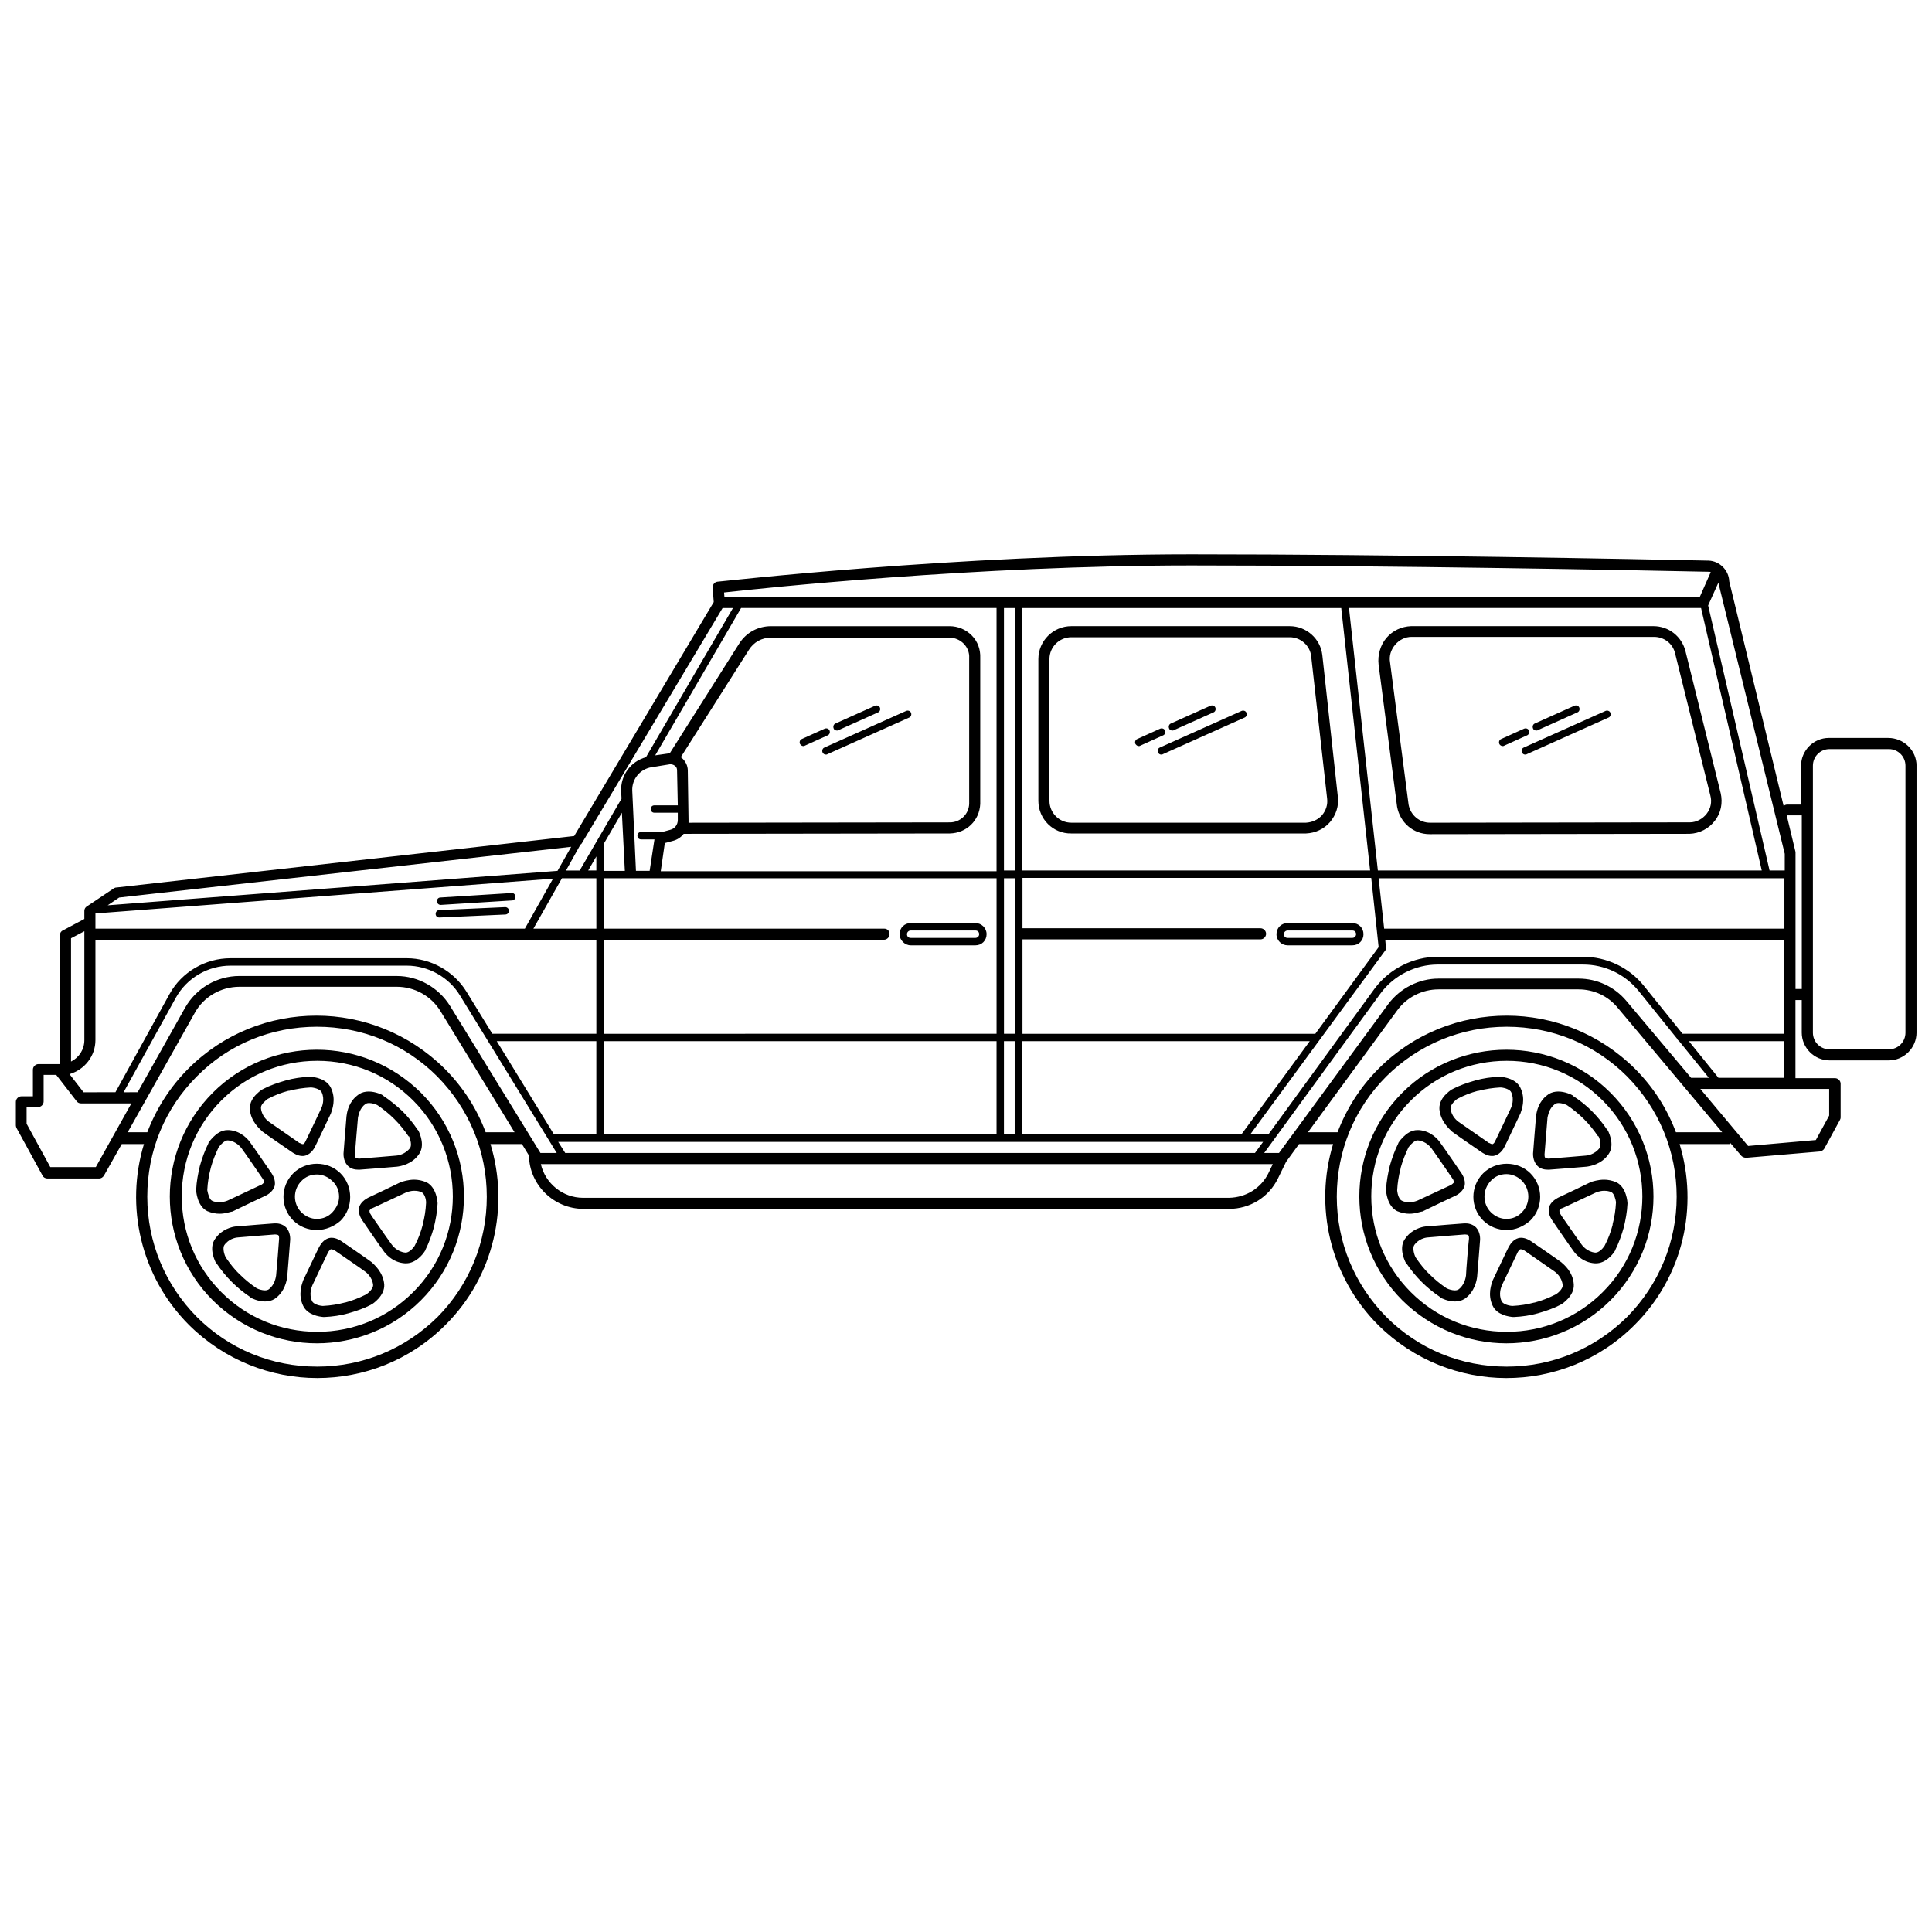 <?xml version="1.0" encoding="UTF-8"?>
<!-- Uploaded to: ICON Repo, www.svgrepo.com, Generator: ICON Repo Mixer Tools -->
<svg width="800px" height="800px" version="1.1" viewBox="144 144 512 512" xmlns="http://www.w3.org/2000/svg">
 <defs>
  <clipPath id="a">
   <path d="m148.09 290h503.81v220h-503.81z"/>
  </clipPath>
 </defs>
 <g clip-path="url(#a)">
  <path d="m364.92 337.01c-0.195-0.492 0-1.078 0.492-1.277l10.5-4.711c0.492-0.195 1.078 0 1.277 0.492 0.195 0.492 0 1.078-0.492 1.277l-10.5 4.711c-0.098 0.098-0.293 0.098-0.391 0.098-0.395-0.004-0.789-0.199-0.887-0.59zm-8.043 4.707c0.098 0 0.293 0 0.391-0.098l6.082-2.746c0.492-0.195 0.688-0.785 0.492-1.277-0.195-0.492-0.785-0.688-1.277-0.492l-6.082 2.746c-0.492 0.195-0.688 0.785-0.492 1.277 0.199 0.297 0.492 0.59 0.887 0.59zm5.102 1.668c0.195 0.391 0.492 0.59 0.883 0.59 0.098 0 0.293 0 0.391-0.098l21.684-9.715c0.492-0.195 0.688-0.785 0.492-1.277-0.195-0.492-0.785-0.688-1.277-0.492l-21.684 9.715c-0.488 0.199-0.684 0.789-0.488 1.277zm92.715-5.789c0.098 0 0.293 0 0.391-0.098l10.5-4.711c0.492-0.195 0.688-0.785 0.492-1.277-0.195-0.492-0.785-0.688-1.277-0.492l-10.5 4.711c-0.492 0.195-0.688 0.785-0.492 1.277 0.102 0.395 0.496 0.59 0.887 0.59zm-8.926 4.121c0.098 0 0.293 0 0.391-0.098l6.082-2.746c0.492-0.195 0.688-0.785 0.492-1.277-0.195-0.492-0.785-0.688-1.277-0.492l-6.082 2.746c-0.492 0.195-0.688 0.785-0.492 1.277 0.199 0.297 0.492 0.59 0.887 0.59zm5.102 1.668c0.195 0.391 0.492 0.59 0.883 0.59 0.098 0 0.293 0 0.391-0.098l21.684-9.715c0.492-0.195 0.688-0.785 0.492-1.277-0.195-0.492-0.785-0.688-1.277-0.492l-21.684 9.715c-0.488 0.199-0.688 0.789-0.488 1.277zm100.27-5.789c0.098 0 0.293 0 0.391-0.098l10.5-4.711c0.492-0.195 0.688-0.785 0.492-1.277-0.195-0.492-0.785-0.688-1.277-0.492l-10.5 4.711c-0.492 0.195-0.688 0.785-0.492 1.277 0.102 0.395 0.496 0.59 0.887 0.59zm-8.926 4.121c0.098 0 0.293 0 0.391-0.098l6.082-2.746c0.492-0.195 0.688-0.785 0.492-1.277-0.195-0.492-0.785-0.688-1.277-0.492l-6.082 2.746c-0.492 0.195-0.688 0.785-0.492 1.277 0.102 0.297 0.492 0.59 0.887 0.59zm5.102 1.668c0.195 0.391 0.492 0.59 0.883 0.59 0.098 0 0.293 0 0.391-0.098l21.684-9.715c0.492-0.195 0.688-0.785 0.492-1.277-0.195-0.492-0.785-0.688-1.277-0.492l-21.684 9.715c-0.488 0.199-0.688 0.789-0.488 1.277zm-128.14 12.852v-37.574c0-4.809 3.926-8.73 8.73-8.73h57.887c4.414 0 8.145 3.336 8.633 7.652l4.121 37.578c0.293 2.453-0.492 4.809-2.059 6.672-1.57 1.863-3.926 2.945-6.379 3.043h-62.203c-4.805 0.094-8.73-3.832-8.73-8.641zm2.941 0c0 3.141 2.551 5.789 5.789 5.789h62.203c1.668-0.098 3.141-0.785 4.219-1.961 1.078-1.277 1.57-2.844 1.375-4.414l-4.219-37.676c-0.293-2.945-2.844-5.102-5.691-5.102h-57.887c-3.141 0-5.789 2.551-5.789 5.789zm89.285-43.168c1.668-1.961 4.023-3.043 6.574-3.141h64.164c4.121 0 7.555 2.746 8.535 6.672l9.32 37.578c0.59 2.551 0.098 5.297-1.57 7.359-1.57 2.059-4.023 3.336-6.672 3.434l-68.875 0.098c-4.316 0-7.848-3.043-8.633-7.262l-4.906-37.676c-0.293-2.551 0.492-5.199 2.062-7.062zm0.98 6.477 4.906 37.676c0.492 2.746 2.844 4.809 5.691 4.809h0.195l68.68-0.098c1.668 0 3.336-0.883 4.414-2.258 1.078-1.375 1.473-3.141 0.98-4.906l-9.32-37.578c-0.59-2.648-2.945-4.414-5.594-4.414h-64.266c-1.668 0-3.238 0.785-4.316 2.059-1.176 1.375-1.664 3.043-1.371 4.711zm-251.56 64.262 18.836-1.176c0.59 0 0.98-0.492 0.883-1.078 0-0.59-0.492-0.98-1.078-0.883l-18.738 1.176c-0.59 0-0.98 0.492-0.883 1.078 0 0.492 0.395 0.883 0.98 0.883zm-0.391 3.336 17.465-0.785c0.59 0 0.98-0.492 0.98-0.98 0-0.59-0.492-0.98-0.98-0.98l-17.465 0.785c-0.59 0-0.98 0.492-0.98 0.98 0 0.59 0.391 0.98 0.98 0.98zm391.47-40.227v70.738c0 4.023-3.336 7.359-7.359 7.359h-15.699c-4.023 0-7.359-3.336-7.359-7.359v-8.633h-1.668v20.703h10.5c0.785 0 1.473 0.688 1.473 1.473v8.93c0 0.293-0.098 0.492-0.195 0.688l-4.121 7.555c-0.195 0.391-0.688 0.688-1.176 0.785l-19.523 1.668c-0.492 0-0.98-0.195-1.277-0.492l-2.945-3.434v0.293h-13.441c5.004 16.387 1.078 35.027-11.969 47.977-9.418 9.418-21.684 14.031-33.945 14.031-12.266 0-24.527-4.711-33.945-14.031-12.949-12.949-16.973-31.594-11.969-47.977h-9.027l-3.434 4.711-2.16 4.414c-2.453 5.004-7.457 8.047-12.949 8.047l-171.11-0.004c-7.848 0-14.324-6.379-14.422-14.129l-1.863-3.043h-8.34c5.004 16.387 1.078 35.027-11.969 47.977-9.418 9.418-21.684 14.031-33.945 14.031-12.266 0-24.527-4.711-33.945-14.031-12.949-12.949-16.973-31.594-11.969-47.977h-5.887l-4.711 8.34c-0.293 0.492-0.785 0.785-1.277 0.785h-13.734c-0.492 0-1.078-0.293-1.277-0.785l-6.867-12.559c-0.098-0.195-0.195-0.492-0.195-0.688v-6.277c0-0.785 0.688-1.473 1.473-1.473h3.043v-7.062c0-0.785 0.688-1.473 1.473-1.473l5.684 0.004v-34.145c0-0.59 0.293-1.078 0.785-1.277l5.691-3.043v-2.16c0-0.492 0.293-0.98 0.688-1.176l7.164-4.809c0.195-0.098 0.391-0.195 0.688-0.195l121.27-13.637 36.988-62.008-0.297-3.824c0-0.785 0.492-1.473 1.277-1.57 0.684 0 63.477-7.258 125.58-7.258 53.668 0 118.52 1.277 137.06 1.668 2.945 0.098 5.394 2.551 5.496 5.496l14.422 59.555c0.293-0.293 0.59-0.391 0.98-0.391h3.629l0.004-10.309c0-4.023 3.336-7.359 7.359-7.359h15.699c4.215 0.004 7.551 3.34 7.551 7.359zm-52.488-48.367v-0.195l-2.648 5.887c0 0.098-0.098 0.195-0.098 0.195l16.285 70.25h4.023v-4.414zm17.465 131.08v-9.715h-25.316l7.848 9.715zm-24.727 0h4.711l-7.945-9.812c-0.195-0.098-0.391-0.293-0.492-0.59l-10.203-12.656c-3.629-4.414-8.93-6.965-14.719-6.965h-38.461c-5.887 0-11.578 2.844-15.109 7.555l-30.906 42.383h3.926l28.941-39.441c3.141-4.219 8.145-6.769 13.344-6.769h37.086c4.906 0 9.516 2.16 12.656 5.887zm-304.93 19.918h4.316l-25.609-41.699c-2.945-4.906-8.438-7.945-14.129-7.945h-46.699c-5.984 0-11.578 3.238-14.52 8.535l-13.832 25.02 3.727-0.004 12.559-22.371c2.945-5.199 8.438-8.438 14.422-8.438l41.695 0.004c5.691 0 11.086 3.043 14.129 7.945zm-124.8-20.898 3.727 4.809 8.441-0.004 14.324-26c3.238-5.887 9.516-9.516 16.188-9.516h46.703c6.379 0 12.461 3.434 15.797 8.832l6.867 11.184h27.57v-24.922h-132.75v26.59c0 4.219-2.844 7.848-6.867 9.027zm150.11-53.863h3.629l1.277-8.34h-3.531c-0.59 0-0.98-0.391-0.98-0.98s0.391-0.98 0.98-0.98h5.594l2.16-0.59c1.176-0.293 1.961-1.375 1.961-2.551v-1.961h-0.195-5.984c-0.59 0-0.98-0.391-0.98-0.98s0.391-0.98 0.98-0.98h5.984 0.195l-0.195-9.32c0-0.492-0.195-0.883-0.59-1.176-0.391-0.293-0.785-0.391-1.277-0.391l-4.906 0.785c-3.043 0.492-5.199 3.141-5.102 6.18zm27.863-69.66-22.762 39.051 3.434-0.492h0.391l18.445-29.141c1.863-2.945 5.004-4.609 8.438-4.609h47.289c2.258 0 4.316 0.883 5.887 2.453 1.57 1.57 2.356 3.727 2.258 5.984v38.656c-0.195 4.414-3.629 7.75-8.047 7.848l-70.543 0.098c-0.688 0.883-1.668 1.57-2.844 1.863l-2.16 0.59-1.078 7.457h88.992v-69.758zm161.1 0 7.652 69.562h101.74l-16.09-69.562zm88.398 112.83h26.883v-24.922h-105.67l0.195 2.16c0 0.195 0 0.492-0.195 0.688l-35.715 48.664h4.809l28.16-38.656c3.926-5.199 10.203-8.34 16.68-8.34h38.461c6.277 0 12.266 2.844 16.188 7.75zm-116.85 26.59 18.055-24.625h-76.234v24.625zm-60.145 0v-24.625l-2.844-0.004v24.625zm-4.805 0v-24.625l-104.1-0.004v24.625zm-106.06 0v-24.625l-26.391-0.004 15.109 24.625zm77.707-52.98c0 0.785-0.688 1.473-1.473 1.473h-74.27v24.922l104.1-0.004v-41.207h-104.1v13.344h74.27c0.883 0 1.473 0.59 1.473 1.473zm129.61 3.434-1.961-18.348h-92.422v13.344h0.098 62.988c0.785 0 1.473 0.688 1.473 1.473s-0.688 1.473-1.473 1.473h-62.988-0.098v25.02h77.508 0.098zm-96.445-18.25h-2.844v41.207h2.844zm203.98 13.344v-13.344h-107.54l1.473 13.344h0.293zm-202.02-84.965v69.562h92.227l-7.652-69.562zm-1.965 0h-2.844v69.562h2.844zm-86.434 56.219v0.688l69.27-0.098c2.746 0 5.004-2.16 5.102-4.906v-38.656c0.098-1.473-0.492-2.844-1.473-3.828-0.98-0.98-2.356-1.57-3.727-1.57h-47.289c-2.453 0-4.609 1.176-5.887 3.238l-18.055 28.453c0.098 0.098 0.195 0.098 0.293 0.195 0.98 0.883 1.57 2.059 1.57 3.336zm-17.664-1.965-4.809 8.242v7.164h5.594zm-6.769 11.578-2.16 3.727h2.16zm-9.121 5.789-7.555 13.344h16.68l-0.004-13.344zm-2.356 0.098-121.27 9.223v4.023h113.81zm186.02 72.703 2.16-2.945h-186.81l1.863 2.945zm-140.69-148.54 0.098 1.277h258.43l2.945-6.672c-0.195-0.098-0.391-0.098-0.688-0.098-18.547-0.395-83.301-1.672-136.97-1.672-56.805 0-114.3 6.082-123.82 7.164zm-37.676 66.422c-0.098 0.195-0.195 0.293-0.391 0.391l-3.828 6.867h3.629l11.086-19.035-0.098-1.961c-0.195-4.219 2.551-7.945 6.574-9.027l23.055-39.539h-2.746zm-125.68 16.48 119.21-9.125 3.629-6.379-119.79 13.445zm-9.711 8.734v32.672c2.16-1.078 3.531-3.238 3.531-5.691v-28.844zm15.992 43.758h-13.344c-0.492 0-0.883-0.195-1.176-0.59l-5.394-6.965h-3.34v7.062c0 0.785-0.688 1.473-1.473 1.473h-3.039v4.414l6.277 11.48h12.066zm94.188 24.723c0-12.066-4.711-23.352-13.148-31.887-8.535-8.535-19.82-13.148-31.887-13.148-12.066 0.004-23.352 4.613-31.789 13.148-8.535 8.535-13.148 19.82-13.148 31.887s4.711 23.352 13.148 31.887c8.535 8.535 19.82 13.148 31.887 13.148 12.066 0 23.352-4.711 31.887-13.148 8.438-8.535 13.051-19.914 13.051-31.887zm7.359-17.07-19.621-32.082c-2.453-4.023-6.867-6.477-11.578-6.477h-41.699c-4.906 0-9.516 2.648-11.871 6.965l-17.758 31.594h5.199c2.356-6.18 5.984-11.969 10.891-16.875 9.418-9.418 21.684-14.031 33.945-14.031 12.266 0 24.527 4.711 33.945 14.031 5.004 5.004 8.633 10.793 10.891 16.875zm199.76 10.891 1.176-2.453h-193.97c1.176 5.102 5.789 8.93 11.184 8.93h171.21c4.516-0.098 8.438-2.551 10.402-6.477zm108.21 6.18c0-12.066-4.711-23.352-13.148-31.887-8.535-8.535-19.82-13.148-31.887-13.148-12.066 0-23.352 4.711-31.887 13.148-8.535 8.535-13.148 19.82-13.148 31.887s4.711 23.352 13.148 31.887c8.535 8.535 19.82 13.148 31.887 13.148 12.066 0 23.352-4.711 31.887-13.148 8.441-8.535 13.148-19.914 13.148-31.887zm12.07-17.07-27.668-32.965c-2.551-3.141-6.379-4.906-10.398-4.906h-37.086c-4.316 0-8.438 2.059-10.988 5.594l-23.645 32.277h7.848c2.356-6.18 5.984-11.969 10.891-16.875 9.418-9.418 21.684-14.031 33.945-14.031 12.266 0 24.527 4.711 33.945 14.031 5.004 5.004 8.633 10.793 10.891 16.875zm17.953-11.48h-23.742l12.656 15.109 17.953-1.57 3.531-6.477v-7.062zm3.141-26.488v-46.016h-3.629c-0.195 0-0.293 0-0.391-0.098l2.356 9.812v0.391 35.91zm27.473-59.164c0-2.453-1.961-4.414-4.414-4.414h-15.699c-2.453 0-4.414 1.961-4.414 4.414v70.738c0 2.453 1.961 4.414 4.414 4.414h15.699c2.453 0 4.414-1.961 4.414-4.414zm-266.57 44.645c0-1.668 1.277-2.945 2.945-2.945h17.168c1.57 0 2.945 1.277 2.945 2.945s-1.277 2.945-2.945 2.945h-17.168c-1.57-0.004-2.945-1.379-2.945-2.945zm1.961 0c0 0.59 0.391 0.98 0.98 0.98h17.168c0.492 0 0.98-0.391 0.98-0.98s-0.391-0.98-0.98-0.98h-17.168c-0.488-0.004-0.98 0.391-0.98 0.98zm120.98 0c0 1.668-1.277 2.945-2.945 2.945h-17.168c-1.57 0-2.945-1.277-2.945-2.945s1.277-2.945 2.945-2.945h17.168c1.668 0 2.945 1.277 2.945 2.945zm-1.965 0c0-0.59-0.391-0.98-0.98-0.98h-17.168c-0.492 0-0.98 0.391-0.98 0.98s0.391 0.98 0.98 0.98h17.168c0.59 0 0.98-0.492 0.98-0.98zm-247.83 41.992c15.207 15.207 15.207 39.832 0 55.043-7.555 7.555-17.562 11.383-27.57 11.383-10.008 0-19.918-3.828-27.57-11.383-15.207-15.207-15.207-39.832 0-55.043 7.555-7.555 17.562-11.383 27.57-11.383 10.008 0 19.918 3.828 27.57 11.383zm-2.059 2.059c-6.769-6.769-15.797-10.5-25.41-10.5-9.613 0-18.641 3.727-25.41 10.5-6.769 6.769-10.5 15.797-10.5 25.41 0 9.613 3.727 18.641 10.5 25.41 6.769 6.769 15.797 10.5 25.41 10.5 9.613 0 18.641-3.727 25.41-10.5 14.027-13.93 14.027-36.789 0-50.82zm-7.656 48.762c0.195 3.043-3.141 5.199-3.336 5.297-0.098 0-0.195 0.098-0.195 0.098-1.863 0.98-3.926 1.668-5.984 2.258s-4.219 0.883-6.277 0.98h-0.195-0.195c-0.98-0.098-4.121-0.492-5.297-2.945-1.473-3.043-0.293-5.887 0-6.769 0.492-0.98 4.023-8.535 4.219-8.832 0.098-0.098 0.391-0.785 0.98-1.375 0.391-0.391 0.883-0.785 1.57-0.98 0.293-0.098 0.59-0.098 0.785-0.098 1.277 0 2.356 0.785 2.551 0.883 0.293 0.195 7.164 4.906 8.047 5.594 0.582 0.594 3.035 2.555 3.328 5.891zm-2.941 0.195c-0.195-2.16-1.863-3.434-2.16-3.629-0.883-0.688-7.652-5.297-8.047-5.594h-0.098c-0.195-0.098-0.492-0.293-0.785-0.293h-0.098c-0.098 0-0.195 0.098-0.293 0.195-0.195 0.195-0.293 0.391-0.391 0.492-0.195 0.293-3.727 7.848-4.219 8.832-0.195 0.492-0.98 2.356-0.098 4.219 0.293 0.688 1.57 1.176 2.746 1.277h0.195c1.961-0.098 3.828-0.391 5.691-0.883h0.098c1.863-0.492 3.629-1.176 5.394-2.059 0.098 0 0.098-0.098 0.195-0.098 0.789-0.496 1.867-1.578 1.867-2.461zm10.891-27.961c0.98 0 2.059 0.195 3.238 0.688 2.746 1.375 2.945 5.394 2.945 5.496v0.195c-0.098 2.16-0.492 4.219-0.98 6.277-0.59 2.059-1.277 4.023-2.258 5.984 0 0.098 0 0.195-0.098 0.195 0 0 0 0.098-0.098 0.195-0.492 0.785-2.356 3.141-4.906 3.141h-0.293c-3.336-0.195-5.297-2.648-5.789-3.434-0.688-0.883-5.394-7.75-5.594-8.047-0.098-0.195-1.176-1.668-0.785-3.336 0.195-0.688 0.59-1.176 0.98-1.57 0.59-0.59 1.277-0.883 1.375-0.98 0.293-0.098 7.848-3.727 8.832-4.219 0.484-0.094 1.762-0.586 3.43-0.586zm1.961 3.336c-0.59-0.293-1.277-0.391-1.961-0.391-1.078 0-2.059 0.391-2.258 0.492-0.785 0.391-5.691 2.648-7.75 3.629l-1.078 0.492h-0.098c-0.098 0-0.293 0.195-0.492 0.391-0.098 0.098-0.195 0.195-0.195 0.293 0 0.195 0.098 0.688 0.293 0.883l0.293 0.492c3.141 4.512 4.906 7.062 5.297 7.555 0.195 0.293 1.473 1.961 3.629 2.16h0.098c0.785 0 1.766-0.883 2.356-1.766 0-0.098 0.098-0.098 0.098-0.195 0.883-1.668 1.57-3.531 2.059-5.394v-0.098c0.492-1.863 0.785-3.727 0.883-5.691v-0.195c0.008-0.793-0.387-2.262-1.172-2.656zm-5.102-21.488c1.473 1.473 2.844 3.141 4.023 4.906l0.195 0.195s0 0.098 0.098 0.195c0.391 0.883 1.668 3.828 0.098 6.082-1.863 2.746-5.004 3.238-5.887 3.336-1.176 0.098-9.418 0.785-9.812 0.785h-0.391c-0.688 0-1.961-0.098-2.844-1.078-1.176-1.277-1.078-3.043-1.078-3.238 0-0.293 0.688-8.633 0.785-9.812 0.098-0.785 0.391-3.141 2.258-5.004 0.293-0.293 0.688-0.59 1.078-0.883 0.785-0.492 1.668-0.688 2.551-0.688 1.863 0 3.629 0.883 3.727 0.98 0.098 0 0.098 0.098 0.195 0.195 1.766 1.184 3.434 2.559 5.004 4.027zm1.57 6.574c-1.078-1.57-2.258-3.043-3.629-4.414 0 0-0.098-0.098-0.098-0.098-1.375-1.375-2.844-2.551-4.414-3.629-0.098 0-0.098-0.098-0.195-0.098-0.391-0.195-1.277-0.492-2.059-0.492-0.59 0-0.785 0.195-0.883 0.195-0.195 0.195-0.391 0.293-0.59 0.492-1.176 1.176-1.375 2.844-1.473 3.141-0.098 1.078-0.785 9.027-0.785 9.715v0.098c0 0.293 0 0.688 0.195 0.883 0.098 0.098 0.492 0.195 0.785 0.195h0.098 0.098c0.391 0 8.633-0.688 9.715-0.785 0.391 0 2.453-0.293 3.727-2.059 0.391-0.59 0.195-1.961-0.293-3.043-0.102-0.004-0.199-0.004-0.199-0.102zm-41.992-7.16c-0.098-1.668 0.883-3.141 1.863-4.023 0.785-0.785 1.473-1.176 1.473-1.176 0.098 0 0.195-0.098 0.195-0.098 1.863-0.98 3.926-1.668 5.984-2.258s4.219-0.883 6.277-0.98h0.195 0.195c0.98 0.098 4.121 0.492 5.297 2.945 1.473 3.043 0.293 5.887 0 6.769-0.492 0.98-4.023 8.535-4.219 8.832-0.098 0.195-0.883 1.863-2.551 2.356-0.293 0.098-0.59 0.098-0.785 0.098-1.277 0-2.356-0.785-2.551-0.883-0.293-0.195-7.164-4.906-8.047-5.594-0.68-0.691-3.133-2.652-3.328-5.988zm2.941-0.195c0.195 2.16 1.863 3.434 2.16 3.629 0.883 0.59 7.75 5.394 8.047 5.594h0.098c0.195 0.098 0.492 0.293 0.785 0.293h0.098c0.195-0.098 0.492-0.391 0.59-0.688l0.391-0.785c0.98-1.961 3.434-7.262 3.828-8.047 0.195-0.391 0.98-2.356 0.098-4.219-0.293-0.688-1.57-1.176-2.746-1.277h-0.195c-1.863 0.098-3.828 0.391-5.691 0.883h-0.195c-1.863 0.492-3.629 1.176-5.297 2.059-0.098 0-0.098 0.098-0.195 0.098-0.195 0.098-0.492 0.391-0.785 0.688-0.398 0.301-1.086 1.086-0.988 1.773zm6.672 31.59c1.176 1.277 1.078 3.043 1.078 3.238 0 0.293-0.688 8.633-0.785 9.812-0.098 0.883-0.59 4.023-3.336 5.887-0.785 0.492-1.668 0.688-2.551 0.688-1.863 0-3.629-0.883-3.727-0.98-0.098 0-0.098-0.098-0.195-0.195-1.766-1.176-3.434-2.551-4.906-4.023s-2.844-3.141-4.023-4.906c-0.098-0.098-0.098-0.098-0.195-0.195 0 0 0-0.098-0.098-0.195-0.391-0.883-1.668-3.828-0.098-6.082 0.293-0.391 0.59-0.785 0.883-1.078 1.863-1.863 4.219-2.258 5.004-2.258 1.176-0.098 9.418-0.785 9.812-0.785h0.391c0.492-0.004 1.766 0.094 2.746 1.074zm-1.863 2.945c0-0.293 0-0.688-0.195-0.883-0.098-0.098-0.492-0.195-0.785-0.195h-0.098-0.098c-0.293 0-8.633 0.688-9.715 0.785-0.293 0-1.961 0.195-3.141 1.473-0.195 0.195-0.391 0.391-0.492 0.59-0.391 0.59-0.195 1.961 0.293 3.043 0 0.098 0.098 0.098 0.098 0.195 1.078 1.57 2.258 3.141 3.629 4.414l0.098 0.098c1.375 1.375 2.844 2.551 4.414 3.629 0.098 0 0.098 0.098 0.195 0.098 0.391 0.195 1.277 0.492 2.059 0.492 0.59 0 0.785-0.195 0.883-0.195 1.668-1.176 1.961-3.141 2.059-3.727 0.109-1.086 0.797-9.328 0.797-9.816v0zm-15.797-6.574c-0.98 0-2.059-0.195-3.238-0.688-2.746-1.375-2.945-5.394-2.945-5.496v-0.195c0.098-2.16 0.492-4.219 0.98-6.277 0.59-2.059 1.277-4.023 2.258-5.984 0-0.098 0-0.195 0.098-0.195 0 0 0-0.098 0.098-0.195 0.195-0.293 0.59-0.785 1.078-1.277 0.883-0.883 2.16-1.863 3.828-1.863h0.293c3.336 0.195 5.297 2.648 5.789 3.434 0.688 0.883 5.394 7.75 5.594 8.047 0.098 0.195 1.176 1.668 0.785 3.336-0.492 1.668-2.16 2.453-2.356 2.551-0.293 0.098-7.848 3.727-8.832 4.219-0.387-0.004-1.762 0.586-3.43 0.586zm-1.961-3.434c0.59 0.293 1.277 0.391 1.961 0.391 1.078 0 2.059-0.391 2.258-0.492 0.59-0.293 3.434-1.57 8.34-3.926l0.492-0.195c0.195-0.098 0.492-0.391 0.688-0.59v-0.098c0-0.195-0.098-0.688-0.293-0.883-0.195-0.293-4.906-7.164-5.594-8.047-0.195-0.293-1.473-1.961-3.629-2.16h-0.098c-0.492 0-1.078 0.391-1.668 0.98-0.293 0.293-0.492 0.59-0.688 0.785l-0.098 0.195c-0.785 1.668-1.473 3.336-1.961 5.102l-0.098 0.391c-0.492 1.863-0.785 3.727-0.883 5.594v0.195c0.191 0.992 0.582 2.461 1.27 2.758zm27.766 7.75c-2.356 0-4.609-0.883-6.277-2.551-3.434-3.434-3.434-9.027 0-12.461 1.668-1.668 3.926-2.551 6.277-2.551 2.356 0 4.609 0.883 6.277 2.551 1.668 1.668 2.551 3.926 2.551 6.277 0 2.356-0.883 4.609-2.551 6.277-1.664 1.477-3.922 2.457-6.277 2.457zm-4.121-4.711c1.078 1.078 2.551 1.766 4.121 1.766 1.57 0 3.043-0.59 4.121-1.766 1.078-1.176 1.766-2.551 1.766-4.121 0-1.57-0.59-3.043-1.766-4.121-1.078-1.078-2.551-1.766-4.121-1.766-1.57 0-3.043 0.59-4.121 1.766-2.254 2.258-2.254 5.988 0 8.242zm346.93-31.688c15.207 15.207 15.207 39.832 0 55.043-7.555 7.555-17.562 11.383-27.57 11.383-10.008 0-19.918-3.828-27.57-11.383-15.207-15.207-15.207-39.832 0-55.043 7.555-7.555 17.562-11.383 27.57-11.383 10.008 0 20.016 3.828 27.57 11.383zm-2.062 2.059c-6.769-6.769-15.797-10.5-25.41-10.5s-18.641 3.727-25.41 10.5c-6.769 6.769-10.5 15.797-10.5 25.41 0 9.613 3.727 18.641 10.5 25.41 6.769 6.769 15.797 10.5 25.41 10.5s18.641-3.727 25.41-10.5c14.031-13.93 14.031-36.789 0-50.82zm-7.652 48.762c0.195 3.043-3.141 5.199-3.336 5.297-0.098 0-0.195 0.098-0.195 0.098-1.863 0.98-3.926 1.668-5.984 2.258s-4.219 0.883-6.277 0.98h-0.195-0.195c-0.98-0.098-4.121-0.492-5.297-2.945-1.473-3.043-0.293-5.887 0-6.769 0.492-0.98 4.023-8.535 4.219-8.832 0.098-0.098 0.391-0.785 0.98-1.375 0.391-0.391 0.883-0.785 1.57-0.98 0.293-0.098 0.59-0.098 0.785-0.098 1.277 0 2.356 0.785 2.551 0.883 0.293 0.195 7.164 4.906 8.047 5.594 0.68 0.594 3.133 2.555 3.328 5.891zm-2.945 0.195c-0.195-2.16-1.863-3.434-2.16-3.629-0.883-0.59-7.652-5.297-8.047-5.594h-0.098c-0.195-0.098-0.492-0.293-0.785-0.293h-0.098c-0.098 0-0.195 0.098-0.293 0.195-0.195 0.195-0.293 0.391-0.391 0.492-0.391 0.785-3.727 7.848-4.219 8.832-0.195 0.492-0.98 2.356-0.098 4.219 0.293 0.688 1.57 1.176 2.746 1.277h0.195c1.961-0.098 3.828-0.391 5.691-0.883h0.098c1.863-0.492 3.629-1.176 5.394-2.059 0.098 0 0.098-0.098 0.195-0.098 0.887-0.496 1.969-1.676 1.867-2.461zm10.992-27.961c0.98 0 2.059 0.195 3.238 0.688 2.746 1.375 2.945 5.394 2.945 5.496v0.195c-0.098 2.16-0.492 4.219-0.98 6.277-0.59 2.059-1.277 4.023-2.258 5.984 0 0.098 0 0.195-0.098 0.195 0 0 0 0.098-0.098 0.195-0.492 0.785-2.356 3.141-4.906 3.141h-0.293c-3.336-0.195-5.297-2.648-5.789-3.434-0.688-0.883-5.394-7.75-5.594-8.047-0.098-0.195-1.176-1.668-0.785-3.336 0.195-0.688 0.59-1.176 0.98-1.57 0.59-0.59 1.277-0.883 1.375-0.98 0.293-0.098 7.848-3.727 8.832-4.219 0.387-0.094 1.762-0.586 3.43-0.586zm1.961 3.336c-0.59-0.293-1.277-0.391-1.961-0.391-1.078 0-2.059 0.391-2.258 0.492-0.785 0.391-5.691 2.648-7.75 3.629l-1.078 0.492h-0.098c-0.098 0-0.293 0.195-0.492 0.391-0.098 0.098-0.195 0.195-0.195 0.293 0 0.195 0.098 0.688 0.293 0.883l0.293 0.492c3.141 4.512 4.906 7.062 5.297 7.555 0.195 0.293 1.473 1.961 3.629 2.16h0.098c0.785 0 1.766-0.883 2.356-1.766 0-0.098 0.098-0.098 0.098-0.195 0.883-1.668 1.57-3.531 2.059-5.394v-0.195c0.492-1.863 0.785-3.727 0.883-5.691v-0.195c-0.094-0.695-0.484-2.164-1.172-2.559zm-5.199-21.488c1.473 1.473 2.844 3.141 4.023 4.906l0.195 0.195s0 0.098 0.098 0.195c0.391 0.883 1.668 3.828 0.098 6.082-1.863 2.746-5.004 3.238-5.887 3.336-1.176 0.098-9.418 0.785-9.812 0.785h-0.391c-0.688 0-1.961-0.098-2.844-1.078-1.176-1.277-1.078-3.043-1.078-3.238 0-0.293 0.688-8.633 0.785-9.812 0.098-0.785 0.391-3.141 2.258-5.004 0.293-0.293 0.688-0.59 1.078-0.883 0.785-0.492 1.668-0.688 2.551-0.688 1.863 0 3.629 0.883 3.727 0.98 0.098 0 0.098 0.098 0.195 0.195 1.863 1.184 3.531 2.559 5.004 4.027zm1.57 6.574c-1.078-1.57-2.258-3.043-3.629-4.414 0 0-0.098-0.098-0.098-0.098-1.375-1.375-2.844-2.551-4.414-3.629-0.098 0-0.098-0.098-0.195-0.098-0.391-0.195-1.277-0.492-2.059-0.492-0.59 0-0.785 0.195-0.883 0.195-0.195 0.195-0.391 0.293-0.59 0.492-1.176 1.176-1.375 2.844-1.473 3.141-0.098 0.98-0.688 8.438-0.785 9.715v0.098c0 0.293 0 0.688 0.195 0.883 0.098 0.098 0.492 0.195 0.785 0.195h0.098 0.098c0.391 0 8.633-0.688 9.715-0.785 0.391 0 2.453-0.293 3.727-2.059 0.391-0.59 0.195-1.961-0.293-3.043-0.102-0.004-0.102-0.004-0.199-0.102zm-41.992-7.16c-0.098-1.668 0.883-3.141 1.863-4.023 0.785-0.785 1.473-1.176 1.473-1.176 0.098 0 0.195-0.098 0.195-0.098 1.863-0.98 3.926-1.668 5.984-2.258s4.219-0.883 6.277-0.98h0.195 0.195c0.98 0.098 4.121 0.492 5.297 2.945 1.473 3.043 0.293 5.887 0 6.769-0.492 0.98-4.023 8.535-4.219 8.832-0.098 0.195-0.883 1.863-2.551 2.356-0.293 0.098-0.59 0.098-0.785 0.098-1.277 0-2.356-0.785-2.551-0.883-0.293-0.195-7.164-4.906-8.047-5.594-0.68-0.691-3.035-2.652-3.328-5.988zm2.941-0.195c0.195 2.16 1.863 3.434 2.16 3.629 0.883 0.59 7.75 5.394 8.047 5.594h0.098c0.195 0.098 0.492 0.293 0.785 0.293h0.098c0.195-0.098 0.492-0.391 0.59-0.688l0.391-0.785c0.98-1.961 3.434-7.262 3.828-8.047 0.195-0.391 0.98-2.356 0.098-4.219-0.293-0.688-1.57-1.176-2.746-1.277h-0.195c-1.863 0.098-3.828 0.391-5.691 0.883h-0.195c-1.863 0.492-3.629 1.176-5.297 2.059-0.098 0-0.098 0.098-0.195 0.098-0.195 0.098-0.492 0.391-0.785 0.688-0.301 0.301-0.988 1.086-0.988 1.773zm6.769 31.59c1.176 1.277 1.078 3.043 1.078 3.238 0 0.293-0.688 8.633-0.785 9.812-0.098 0.883-0.59 4.023-3.336 5.887-0.785 0.492-1.668 0.688-2.551 0.688-1.863 0-3.629-0.883-3.727-0.98-0.098 0-0.098-0.098-0.195-0.195-1.766-1.176-3.434-2.551-4.906-4.023-1.473-1.473-2.844-3.141-4.023-4.906-0.098-0.098-0.098-0.098-0.195-0.195 0 0 0-0.098-0.098-0.195-0.391-0.883-1.668-3.828-0.098-6.082 0.293-0.391 0.59-0.785 0.883-1.078 1.863-1.863 4.219-2.258 5.004-2.258 1.176-0.098 9.418-0.785 9.812-0.785h0.391c0.488-0.004 1.766 0.094 2.746 1.074zm-1.863 2.945c0-0.293 0-0.688-0.195-0.883-0.098-0.098-0.492-0.195-0.785-0.195h-0.098-0.098c-0.293 0-8.633 0.688-9.715 0.785-0.293 0-1.961 0.195-3.141 1.473-0.195 0.195-0.391 0.391-0.492 0.59-0.391 0.59-0.195 1.961 0.293 3.043 0 0.098 0.098 0.098 0.098 0.195 1.078 1.57 2.258 3.141 3.629 4.414l0.098 0.098c1.375 1.375 2.844 2.551 4.414 3.629 0.098 0 0.098 0.098 0.195 0.098 0.391 0.195 1.277 0.492 2.059 0.492 0.59 0 0.785-0.195 0.883-0.195 1.668-1.176 1.961-3.141 2.059-3.727 0.012-1.086 0.699-9.328 0.797-9.816-0.098 0.098 0 0 0 0zm-15.797-6.574c-0.98 0-2.059-0.195-3.238-0.688-2.746-1.375-2.945-5.394-2.945-5.496v-0.195c0.098-2.16 0.492-4.219 0.98-6.277 0.59-2.059 1.277-4.023 2.258-5.984 0-0.098 0-0.195 0.098-0.195 0 0 0-0.098 0.098-0.195 0.195-0.293 0.59-0.785 1.078-1.277 0.883-0.883 2.16-1.863 3.828-1.863h0.293c3.336 0.195 5.297 2.648 5.789 3.434 0.688 0.883 5.394 7.75 5.594 8.047 0.098 0.195 1.176 1.668 0.785 3.336-0.492 1.668-2.16 2.453-2.356 2.551-0.293 0.098-7.848 3.727-8.832 4.219-0.484-0.004-1.762 0.586-3.43 0.586zm-1.961-3.434c0.59 0.293 1.277 0.391 1.961 0.391 1.078 0 2.059-0.391 2.258-0.492 0.59-0.293 3.434-1.57 8.438-3.926l0.391-0.195c0.195-0.098 0.492-0.391 0.688-0.59v-0.098c0-0.195-0.098-0.688-0.293-0.883-0.195-0.293-4.906-7.164-5.594-8.047-0.195-0.293-1.473-1.961-3.629-2.16h-0.098c-0.492 0-1.078 0.391-1.668 0.98-0.293 0.293-0.492 0.59-0.688 0.785l-0.098 0.195c-0.785 1.668-1.473 3.336-1.961 5.102l-0.098 0.391v0.098c-0.492 1.863-0.785 3.727-0.883 5.594v0.195c0.094 0.895 0.488 2.363 1.273 2.66zm27.766 7.75c-2.356 0-4.609-0.883-6.277-2.551-3.434-3.434-3.434-9.027 0-12.461 1.668-1.668 3.926-2.551 6.277-2.551 2.356 0 4.609 0.883 6.277 2.551 3.434 3.434 3.434 9.027 0 12.461-1.766 1.57-3.922 2.551-6.277 2.551zm-4.219-4.711c1.078 1.078 2.551 1.766 4.121 1.766 1.57 0 3.043-0.59 4.121-1.766 2.258-2.258 2.258-5.984 0-8.34-1.078-1.078-2.551-1.766-4.121-1.766-1.57 0-3.043 0.59-4.121 1.766-2.258 2.356-2.258 6.086 0 8.34z"/>
 </g>
</svg>